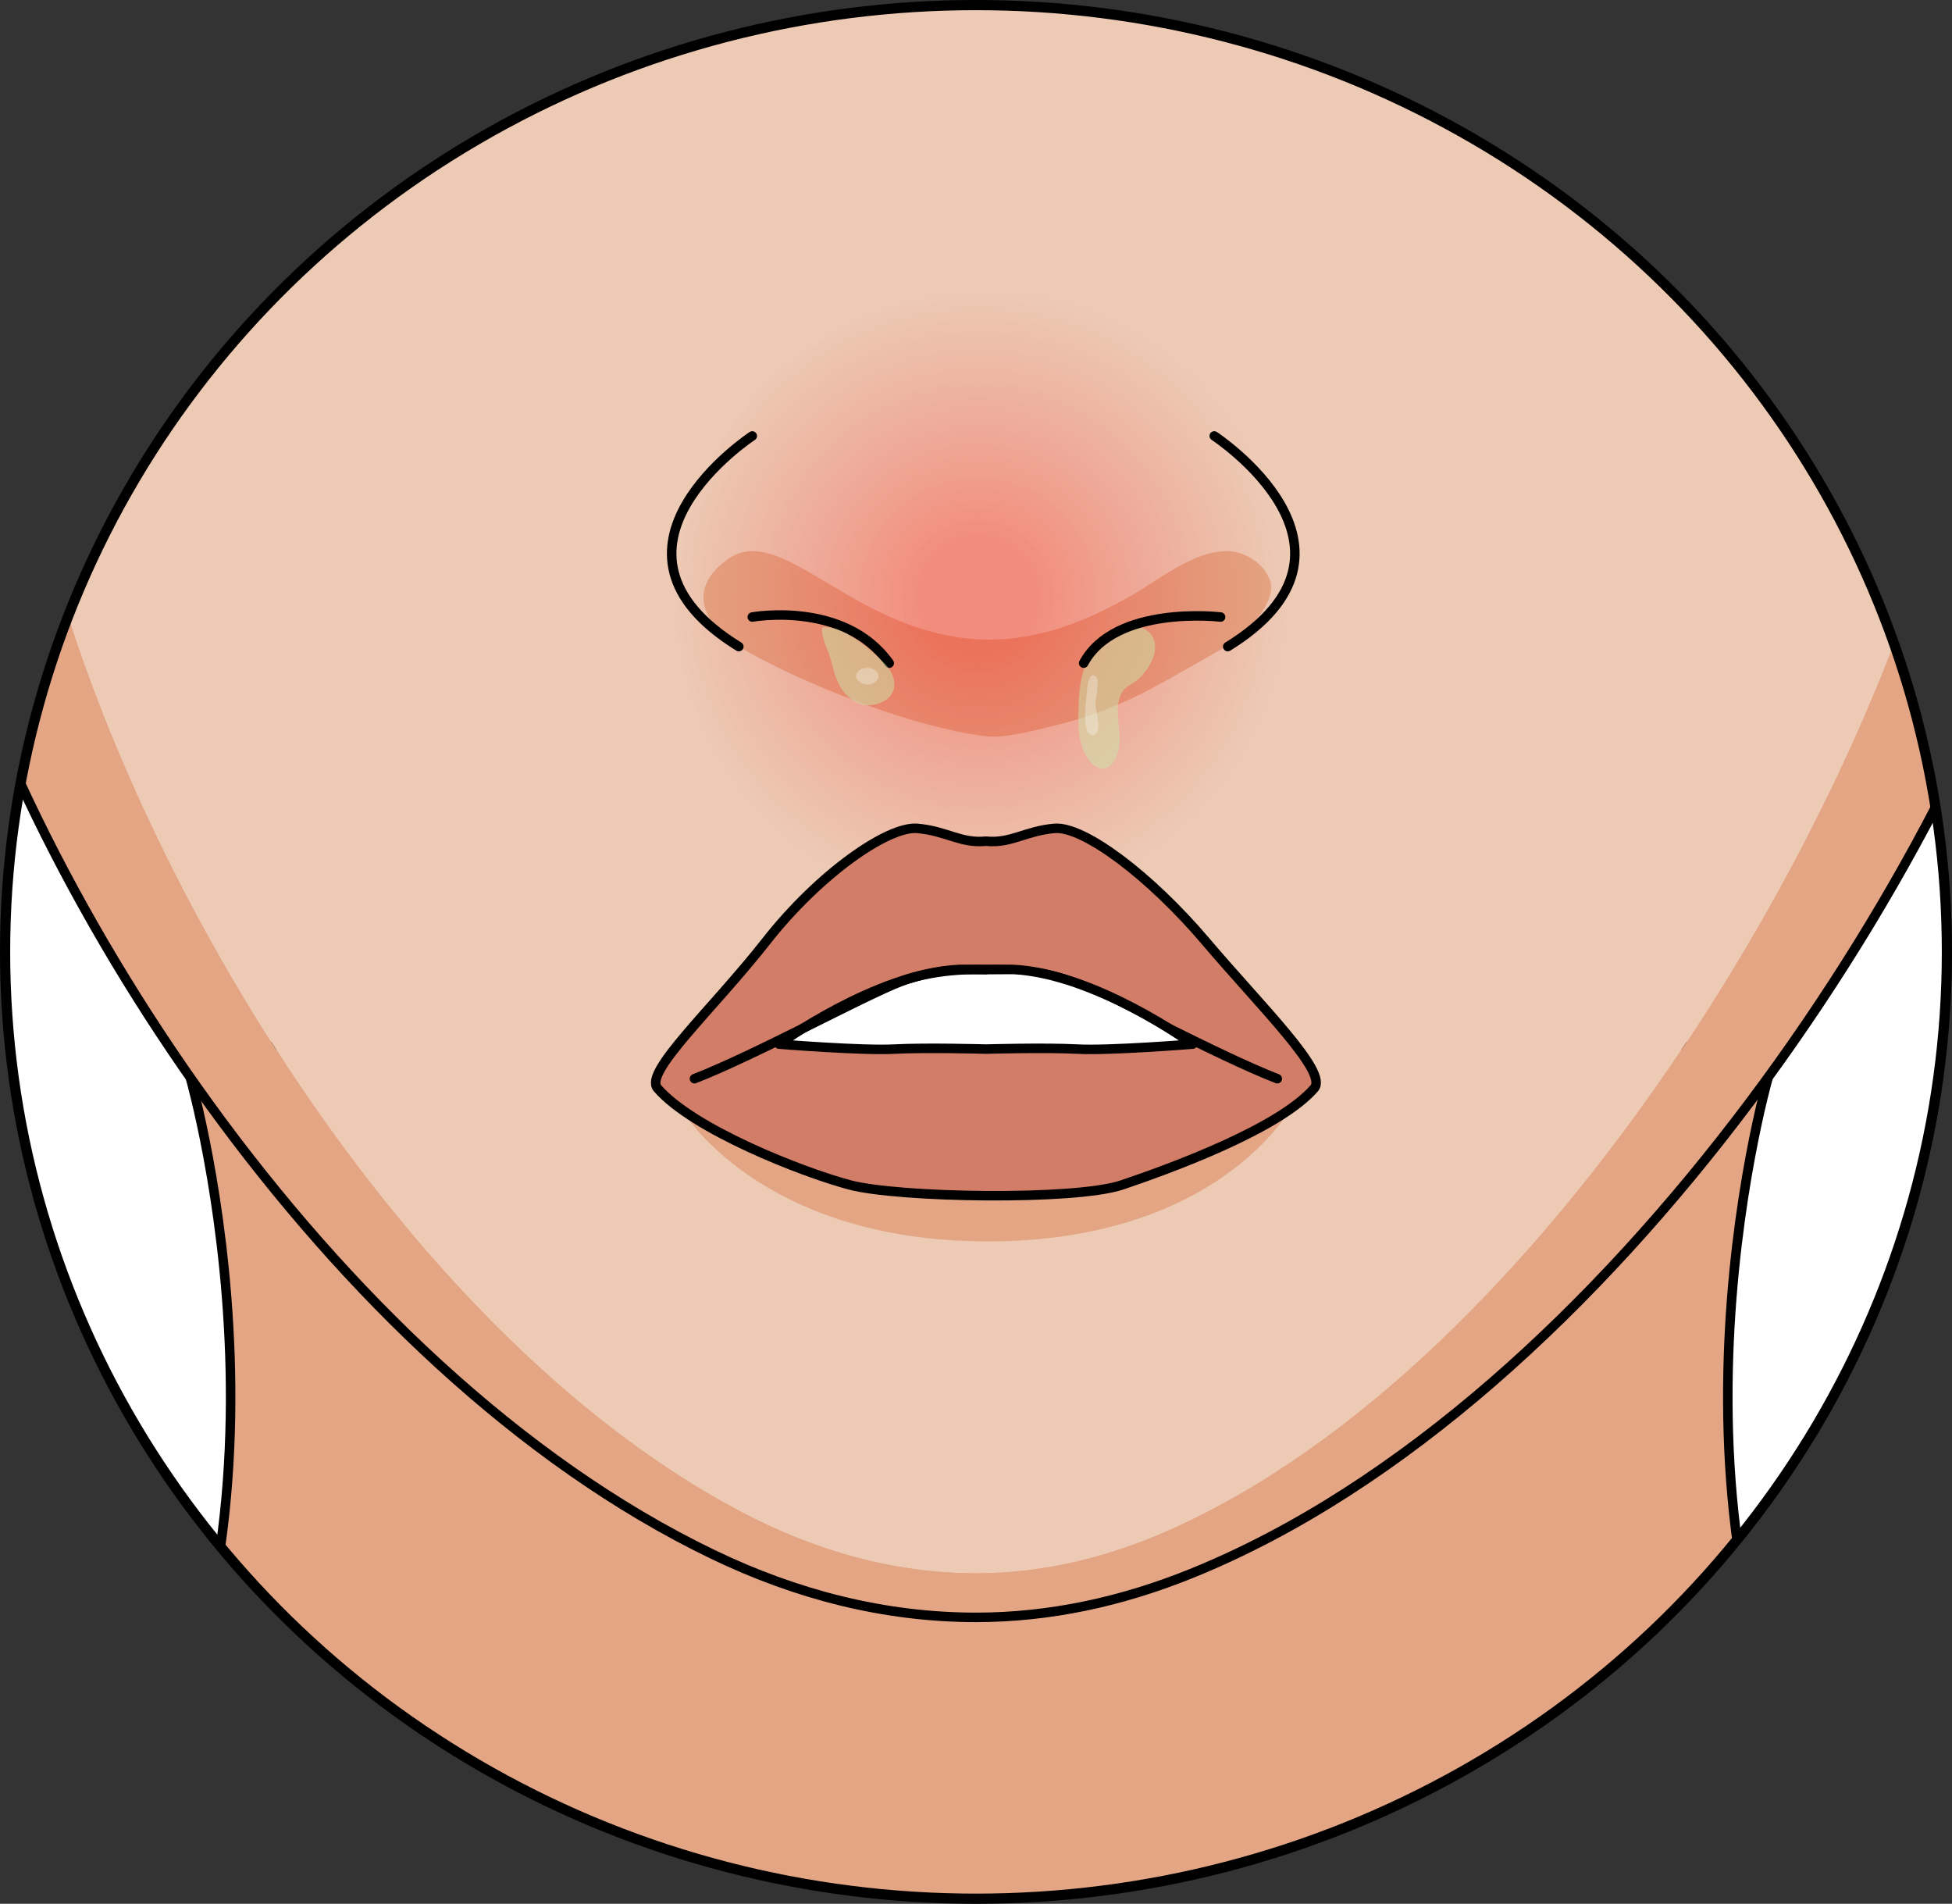 <?xml version="1.0" encoding="utf-8"?>
<!-- Generator: Adobe Illustrator 16.0.0, SVG Export Plug-In . SVG Version: 6.00 Build 0)  -->
<!DOCTYPE svg PUBLIC "-//W3C//DTD SVG 1.1//EN" "http://www.w3.org/Graphics/SVG/1.1/DTD/svg11.dtd">
<svg version="1.1" id="Layer_1" xmlns="http://www.w3.org/2000/svg" xmlns:xlink="http://www.w3.org/1999/xlink" x="0px" y="0px"
	 width="272.244px" height="265.466px" viewBox="0 0 272.244 265.466" enable-background="new 0 0 272.244 265.466"
	 xml:space="preserve">
<rect x="0" y="0" width="272.244" height="265.466" fill="#333333" stroke="none"/>
<g>
	<ellipse fill="#FFFFFF" cx="136.122" cy="132.732" rx="135.412" ry="132.023"/>
	<g>
		<defs>
			<ellipse id="SVGID_1_" cx="136.122" cy="132.732" rx="135.822" ry="132.423"/>
		</defs>
		<clipPath id="SVGID_2_">
			<use xlink:href="#SVGID_1_"  overflow="visible"/>
		</clipPath>
		<g clip-path="url(#SVGID_2_)">
			<path fill="#E3A583" d="M246.599,150.256l-110.023-41.505l-0.014,0.195v-0.195l-110.02,41.505c0,0,19.128,66.485-13.168,111
				c83.355,61.97,123.188,58.916,123.188,58.916v-0.04l0.014,0.04c0,0,39.836,3.054,123.191-58.916
				C227.473,216.741,246.599,150.256,246.599,150.256z"/>
			
				<path fill="none" stroke="#000000" stroke-width="1.325" stroke-linecap="round" stroke-linejoin="round" stroke-miterlimit="10" d="
				M246.599,150.256l-110.023-41.505l-0.014,0.195v-0.195l-110.02,41.505c0,0,19.128,66.485-13.168,111
				c83.355,61.97,123.188,58.916,123.188,58.916v-0.04l0.014,0.04c0,0,39.836,3.054,123.191-58.916
				C227.473,216.741,246.599,150.256,246.599,150.256z"/>
			<g>
				<g>
					<g>
						<path fill="#E3A583" d="M-31.073-47.216c0,0-7.311-24.932-24.334-19.358c-11.853,3.877,1.47,26.212,1.47,48.528
							c0,22.32,9.481,72.997,22.864,79.264c13.192,6.178,21.252,0.417,21.252,0.417"/>
						
							<path fill="none" stroke="#000000" stroke-width="1.325" stroke-linecap="round" stroke-linejoin="round" stroke-miterlimit="10" d="
							M-31.073-47.216c0,0-7.311-24.932-24.334-19.358c-11.853,3.877,1.47,26.212,1.47,48.528c0,22.32,9.481,72.997,22.864,79.264
							c13.192,6.178,21.252,0.417,21.252,0.417"/>
						
							<path fill="none" stroke="#000000" stroke-width="1.325" stroke-linecap="round" stroke-linejoin="round" stroke-miterlimit="10" d="
							M-56.194-54.178c0,0,12.783-2.223,17.69,30.216c0.718,4.742,2.183,9.474,2.282,14.451c0.559,26.359-3.443,28.024,1.748,34.406
							c5.189,6.38,6.74,13.872,0,6.656"/>
						
							<path fill="none" stroke="#000000" stroke-width="1.325" stroke-linecap="round" stroke-linejoin="round" stroke-miterlimit="10" d="
							M-39.229-26.318c0,0-6.147,4.403-8.366,16.808"/>
					</g>
					<g>
						
							<path fill="none" stroke="#000000" stroke-width="1.325" stroke-linecap="round" stroke-linejoin="round" stroke-miterlimit="10" d="
							M305.212-47.216c0,0,7.311-24.932,24.335-19.358c11.849,3.877-1.471,26.212-1.471,48.528c0,22.32-7.79,71.903-22.864,79.264
							C291.933,67.7,285.794,62.1,285.794,62.1"/>
						
							<path fill="none" stroke="#000000" stroke-width="1.325" stroke-linecap="round" stroke-linejoin="round" stroke-miterlimit="10" d="
							M330.331-54.178c0,0-12.785-2.223-17.688,30.216c-0.72,4.742-2.183,9.474-2.286,14.451
							c-0.556,26.359,3.445,28.024-1.744,34.406c-5.193,6.38-6.738,13.872,0,6.656"/>
						
							<path fill="none" stroke="#000000" stroke-width="1.325" stroke-linecap="round" stroke-linejoin="round" stroke-miterlimit="10" d="
							M313.364-26.318c0,0,6.147,4.403,8.369,16.808"/>
					</g>
					<path fill="#EDCAB4" d="M136.149,219.381c9.225,0,18.227-2.153,26.918-6.014c52.723-23.396,97.746-100.184,108.691-148.267
						c12.75-56.015,17.393-91.736,13.85-178.092c-3.543-86.35-81.19-157.143-147.766-157.143h-3.389
						c-66.582,0-144.23,70.793-147.77,157.143C-16.858-26.636-7.11,15.755,5.642,71.768c10.496,46.116,49.172,113.38,97.6,138.977
						C113.632,216.233,124.638,219.381,136.149,219.381z"/>
					<path fill="#E3A583" d="M95.03,154.665c0,0,10.72,18.434,42.752,18.434s42.137-18.434,42.137-18.434H95.03z"/>
					<path fill="#E3A583" d="M174.624,77.921c-1.08-0.684-2.347-1.08-3.533-1.073c-4.688,0.026-9.302,3.892-13.167,6.113
						c-6.114,3.515-12.687,6.221-19.85,6.221c-18.504,0-28.805-16.7-36.532-11.236c-7.725,5.464,0,11.236,0,11.236
						s5.336,3.806,17.553,8.462c12.208,4.655,18.968,5.065,18.979,5.065c2.994,0.072,6.199-0.883,9.104-1.568
						c4.996-1.18,9.741-3.101,14.236-5.571c2.972-1.634,5.942-3.356,8.871-4.996c2.555-1.431,7.902-6.14,6.88-9.519
						C176.775,79.768,175.812,78.671,174.624,77.921z"/>
					<radialGradient id="SVGID_3_" cx="136.362" cy="83.162" r="43.13" gradientUnits="userSpaceOnUse">
						<stop  offset="0.196" style="stop-color:#FF0000"/>
						<stop  offset="1" style="stop-color:#ED1C24;stop-opacity:0"/>
					</radialGradient>
					<circle opacity="0.3" fill="url(#SVGID_3_)" cx="137.465" cy="83.867" r="43.052"/>
					<path opacity="0.5" fill="#CDE5AB" d="M150.407,99.459c0.041-3.634,0.38-7.464,3.204-10.114c1.36-1.277,3.698-2.59,5.578-1.832
						c3.541,1.427,1.48,5.707-0.683,7.398c-0.576,0.45-1.304,0.725-1.778,1.295c-0.798,0.957-0.877,2.313-0.811,3.5
						c0.11,1.995,0.644,4.372-0.388,6.209c-1.207,2.151-3.077,1.298-4.072-0.565c-0.832-1.56-1.058-3.008-1.057-4.759
						C150.401,100.217,150.402,99.839,150.407,99.459z"/>
					<path fill="#E3A583" d="M302.676-111.8c-3.95-87.617-90.475-159.448-164.661-159.448h-3.781
						c-74.192,0-160.719,71.832-164.663,159.448C-34.376-24.177-23.517,18.833-9.306,75.668
						C2.393,122.461,45.491,190.791,99.458,216.762c11.573,5.568,23.842,8.764,36.668,8.764c10.279,0,20.311-2.188,29.998-6.104
						c58.75-23.738,108.92-101.732,121.12-150.519C301.45,12.067,306.624-24.177,302.676-111.8z M271.759,65.101
						c-10.945,48.083-55.969,124.87-108.691,148.267c-8.691,3.86-17.693,6.014-26.918,6.014c-11.512,0-22.518-3.147-32.908-8.637
						c-48.428-25.597-87.104-92.86-97.6-138.977c-12.752-56.013-22.5-98.403-18.957-184.759
						c3.539-86.35,81.188-157.143,147.77-157.143h3.389c66.575,0,144.223,70.793,147.766,157.143
						C289.151-26.636,284.509,9.086,271.759,65.101z"/>
					
						<path fill="none" stroke="#000000" stroke-width="1.325" stroke-linecap="round" stroke-linejoin="round" stroke-miterlimit="10" d="
						M136.126,225.525c10.279,0,20.311-2.188,29.998-6.104c58.75-23.738,108.92-101.732,121.12-150.519
						c14.206-56.836,19.38-93.08,15.432-180.703c-3.95-87.617-90.475-159.448-164.661-159.448h-3.781
						c-74.192,0-160.719,71.832-164.663,159.448C-34.376-24.177-23.517,18.833-9.306,75.668
						C2.393,122.461,45.491,190.791,99.458,216.762C111.031,222.33,123.3,225.525,136.126,225.525z"/>
					
						<path fill="none" stroke="#000000" stroke-width="1.325" stroke-linecap="round" stroke-linejoin="round" stroke-miterlimit="10" d="
						M103.044,90.162c-22.115-13.632,1.877-29.374,1.877-29.374"/>
					
						<path fill="none" stroke="#000000" stroke-width="1.325" stroke-linecap="round" stroke-linejoin="round" stroke-miterlimit="10" d="
						M169.353,60.788c0,0,23.988,15.742,1.878,29.374"/>
					<path fill="#FFFFFF" d="M180.604-22.673c0,0,12.058-16.818,19.367-17.183c7.313-0.364,26.322-2.839,36.196,1.87
						c9.871,4.709,11.336,6.912,11.336,6.912s-18.283,10.756-39.121,10.308C187.541-21.21,180.604-22.673,180.604-22.673z"/>
					
						<path fill="none" stroke="#000000" stroke-width="1.325" stroke-linecap="round" stroke-linejoin="round" stroke-miterlimit="10" d="
						M180.604-22.673c0,0,12.058-16.818,19.367-17.183c7.313-0.364,26.322-2.839,36.196,1.87c9.871,4.709,11.336,6.912,11.336,6.912
						s-18.283,10.756-39.121,10.308C187.541-21.21,180.604-22.673,180.604-22.673z"/>
					<radialGradient id="SVGID_4_" cx="212.493" cy="-30.811" r="12.354" gradientUnits="userSpaceOnUse">
						<stop  offset="0" style="stop-color:#A3D071"/>
						<stop  offset="1" style="stop-color:#294C28"/>
					</radialGradient>
					<path fill="url(#SVGID_4_)" d="M215.087-21.012c6.667-1.22,11.727-7.05,11.727-14.072c0-1.912-0.386-3.733-1.063-5.403
						c-9.522-0.936-20.591,0.37-25.779,0.632c-0.333,0.017-0.681,0.104-1.034,0.185c-0.486,1.441-0.764,2.981-0.764,4.587
						c0,7.659,6.02,13.897,13.586,14.282C212.883-20.841,213.986-20.917,215.087-21.012z"/>
					
						<path fill="none" stroke="#000000" stroke-width="1.325" stroke-linecap="round" stroke-linejoin="round" stroke-miterlimit="10" d="
						M215.087-21.012c6.667-1.22,11.727-7.05,11.727-14.072c0-1.912-0.386-3.733-1.063-5.403c-9.522-0.936-20.591,0.37-25.779,0.632
						c-0.333,0.017-0.681,0.104-1.034,0.185c-0.486,1.441-0.764,2.981-0.764,4.587c0,7.659,6.02,13.897,13.586,14.282
						C212.883-20.841,213.986-20.917,215.087-21.012z"/>
					<circle fill="#171717" stroke="#000000" stroke-miterlimit="10" cx="212.601" cy="-33.628" r="5.262"/>
					
						<path fill="none" stroke="#000000" stroke-width="1.325" stroke-linecap="round" stroke-linejoin="round" stroke-miterlimit="10" d="
						M203.943-40.128c26.153,0.254,38.437-1.178,46.847,5.943"/>
					<path fill="#FFFFFF" d="M91.239-22.673c0,0-12.055-16.818-19.366-17.183c-7.313-0.364-26.322-2.839-36.194,1.87
						c-9.873,4.709-11.337,6.912-11.337,6.912s18.28,10.756,39.12,10.308C84.302-21.21,91.239-22.673,91.239-22.673z"/>
					
						<path fill="none" stroke="#000000" stroke-width="1.325" stroke-linecap="round" stroke-linejoin="round" stroke-miterlimit="10" d="
						M91.239-22.673c0,0-12.055-16.818-19.366-17.183c-7.313-0.364-26.322-2.839-36.194,1.87
						c-9.873,4.709-11.337,6.912-11.337,6.912s18.28,10.756,39.12,10.308C84.302-21.21,91.239-22.673,91.239-22.673z"/>
					<radialGradient id="SVGID_5_" cx="59.35" cy="-30.811" r="12.354" gradientUnits="userSpaceOnUse">
						<stop  offset="0" style="stop-color:#A3D071"/>
						<stop  offset="1" style="stop-color:#294C28"/>
					</radialGradient>
					<path fill="url(#SVGID_5_)" d="M56.755-21.012c-6.665-1.22-11.725-7.05-11.725-14.072c0-1.912,0.385-3.733,1.063-5.403
						c9.524-0.936,20.592,0.37,25.78,0.632c0.331,0.017,0.685,0.104,1.032,0.185c0.486,1.441,0.765,2.981,0.765,4.587
						c0,7.659-6.021,13.897-13.587,14.282C58.96-20.841,57.853-20.917,56.755-21.012z"/>
					<circle fill="#171717" stroke="#000000" stroke-miterlimit="10" cx="59.353" cy="-33.628" r="5.262"/>
					
						<path fill="none" stroke="#000000" stroke-width="1.325" stroke-linecap="round" stroke-linejoin="round" stroke-miterlimit="10" d="
						M56.755-21.012c-6.665-1.22-11.725-7.05-11.725-14.072c0-1.912,0.385-3.733,1.063-5.403c9.524-0.936,20.592,0.37,25.78,0.632
						c0.331,0.017,0.685,0.104,1.032,0.185c0.486,1.441,0.765,2.981,0.765,4.587c0,7.659-6.021,13.897-13.587,14.282
						C58.96-20.841,57.853-20.917,56.755-21.012z"/>
					
						<path fill="none" stroke="#000000" stroke-width="1.325" stroke-linecap="round" stroke-linejoin="round" stroke-miterlimit="10" d="
						M67.901-40.128c-26.154,0.254-38.439-1.178-46.846,5.943"/>
					<g>
						
							<path fill="none" stroke="#000000" stroke-width="1.325" stroke-linecap="round" stroke-linejoin="round" stroke-miterlimit="10" d="
							M151.137,92.97"/>
						
							<path fill="none" stroke="#000000" stroke-width="1.325" stroke-linecap="round" stroke-linejoin="round" stroke-miterlimit="10" d="
							M151.137,92.47c4.408-8.188,19.097-6.431,19.097-6.431"/>
					</g>
					<g>
						
							<path fill="none" stroke="#000000" stroke-width="1.325" stroke-linecap="round" stroke-linejoin="round" stroke-miterlimit="10" d="
							M124.018,92.97"/>
						
							<path fill="none" stroke="#000000" stroke-width="1.325" stroke-linecap="round" stroke-linejoin="round" stroke-miterlimit="10" d="
							M124.018,92.47c-6.255-8.77-19.097-6.431-19.097-6.431"/>
					</g>
					<linearGradient id="SVGID_6_" gradientUnits="userSpaceOnUse" x1="220.094" y1="-39.436" x2="220.094" y2="-28.523">
						<stop  offset="0" style="stop-color:#FFFFFF"/>
						<stop  offset="1" style="stop-color:#FFFFFF;stop-opacity:0"/>
					</linearGradient>
					<path fill="url(#SVGID_6_)" d="M224.952-34.048c0,2.685-2.175,4.859-4.857,4.859c-2.681,0-4.859-2.175-4.859-4.859
						c0-2.68,2.179-4.857,4.859-4.857C222.777-38.905,224.952-36.728,224.952-34.048z"/>
					<linearGradient id="SVGID_7_" gradientUnits="userSpaceOnUse" x1="67.569" y1="-39.436" x2="67.569" y2="-28.523">
						<stop  offset="0" style="stop-color:#FFFFFF"/>
						<stop  offset="1" style="stop-color:#FFFFFF;stop-opacity:0"/>
					</linearGradient>
					<path fill="url(#SVGID_7_)" d="M72.427-34.048c0,2.685-2.172,4.859-4.857,4.859c-2.68,0-4.858-2.175-4.858-4.859
						c0-2.68,2.179-4.857,4.858-4.857C70.255-38.905,72.427-36.728,72.427-34.048z"/>
					<g>
						<path fill="#D27D67" d="M168.147,131.253c-7.772-9.157-17.027-16.104-21.09-15.744c-4.066,0.354-6.037,2.14-9.557,1.786
							c-3.517,0.354-5.486-1.432-9.557-1.786c-4.065-0.359-13.676,6.295-21.087,15.744c-7.417,9.454-17.106,18.231-15.158,20.487
							c4.941,5.717,20.091,11.69,26.803,13.481c6.708,1.793,31.417,2.224,37.999,0c6.583-2.222,21.861-7.765,26.805-13.481
							C185.254,149.484,175.917,140.416,168.147,131.253z"/>
						
							<path fill="none" stroke="#000000" stroke-width="1.325" stroke-linecap="round" stroke-linejoin="round" stroke-miterlimit="10" d="
							M168.147,131.253c-7.772-9.157-17.027-16.104-21.09-15.744c-4.066,0.354-6.037,2.14-9.557,1.786
							c-3.517,0.354-5.486-1.432-9.557-1.786c-4.065-0.359-13.676,6.295-21.087,15.744c-7.417,9.454-17.106,18.231-15.158,20.487
							c4.941,5.717,20.091,11.69,26.803,13.481c6.708,1.793,31.417,2.224,37.999,0c6.583-2.222,21.861-7.765,26.805-13.481
							C185.254,149.484,175.917,140.416,168.147,131.253z"/>
						
							<path fill="none" stroke="#000000" stroke-width="1.325" stroke-linecap="round" stroke-linejoin="round" stroke-miterlimit="10" d="
							M137.501,135.2c0,0,6.591-0.355,11.859,1.663c5.277,2.03,20.215,10.218,28.781,13.552"/>
						<path fill="#FFFFFF" d="M141.31,135.18l-3.809,0.021l-3.812-0.021c-11.497,0.566-25.028,10.412-25.028,10.412
							s11.595,0.936,16.099,0.692c4.501-0.238,12.741,0,12.741,0s8.235-0.238,12.743,0c4.5,0.243,16.093-0.692,16.093-0.692
							S152.807,135.746,141.31,135.18z"/>
						
							<path fill="none" stroke="#000000" stroke-width="1.325" stroke-linecap="round" stroke-linejoin="round" stroke-miterlimit="10" d="
							M141.31,135.18l-3.809,0.021l-3.812-0.021c-11.497,0.566-25.028,10.412-25.028,10.412s11.595,0.936,16.099,0.692
							c4.501-0.238,12.741,0,12.741,0s8.235-0.238,12.743,0c4.5,0.243,16.093-0.692,16.093-0.692S152.807,135.746,141.31,135.18z"/>
						
							<path fill="none" stroke="#000000" stroke-width="1.325" stroke-linecap="round" stroke-linejoin="round" stroke-miterlimit="10" d="
							M137.501,135.2c0,0-6.588-0.355-11.859,1.663c-5.275,2.03-20.219,10.218-28.786,13.552"/>
					</g>
				</g>
				<g>
					<path fill="#613318" d="M8.997-60.191c0,0,10.648-12.887,26.647-15.706c15.997-2.821,56.466,7.638,56.466,7.638
						S45.765-69.963,8.997-60.191z"/>
					
						<path fill="none" stroke="#000000" stroke-width="1.325" stroke-linecap="round" stroke-linejoin="round" stroke-miterlimit="10" d="
						M8.997-60.191c0,0,10.648-12.887,26.647-15.706c15.997-2.821,56.466,7.638,56.466,7.638S45.765-69.963,8.997-60.191z"/>
				</g>
				<g>
					<path fill="#613318" d="M262.411-60.191c0,0-10.648-12.887-26.646-15.708c-15.997-2.82-56.468,7.64-56.468,7.64
						S225.646-69.963,262.411-60.191z"/>
					
						<path fill="none" stroke="#000000" stroke-width="1.325" stroke-linecap="round" stroke-linejoin="round" stroke-miterlimit="10" d="
						M262.411-60.191c0,0-10.648-12.887-26.646-15.708c-15.997-2.82-56.468,7.64-56.468,7.64S225.646-69.963,262.411-60.191z"/>
				</g>
				
					<path fill="none" stroke="#000000" stroke-width="1.325" stroke-linecap="round" stroke-linejoin="round" stroke-miterlimit="10" d="
					M71.873-39.855c0,0,14.215-0.853,19.366,5.671"/>
				
					<path fill="none" stroke="#000000" stroke-width="1.325" stroke-linecap="round" stroke-linejoin="round" stroke-miterlimit="10" d="
					M199.971-39.855c0,0-14.218-0.853-19.367,5.671"/>
				
					<path fill="none" stroke="#000000" stroke-width="1.325" stroke-linecap="round" stroke-linejoin="round" stroke-miterlimit="10" d="
					M190.286-48.937c0,0,27.092-10.833,63.898,10.031"/>
				
					<path fill="none" stroke="#000000" stroke-width="1.325" stroke-linecap="round" stroke-linejoin="round" stroke-miterlimit="10" d="
					M82.503-49.985c0,0-27.09-10.834-63.896,10.028"/>
			</g>
		</g>
		<path opacity="0.5" clip-path="url(#SVGID_2_)" fill="#CDE5AB" d="M115.898,92.072c0.435,1.675,0.815,3.355,2.018,4.69
			c1.094,1.216,2.564,1.863,4.189,1.458c3.24-0.808,3.26-3.679,1.301-5.68c-1.843-1.883-5.913-5.497-8.742-5.059
			C114.521,89.121,115.5,90.538,115.898,92.072z"/>
		<path opacity="0.3" clip-path="url(#SVGID_2_)" fill="#FFFFFF" d="M152.471,102.494c1.326-0.14,0.421-3.325,0.313-4.018
			c-0.129-0.822,0.756-3.587,0.061-4.146c-1.077-0.867-1.262,1.985-1.301,2.48C151.475,97.683,150.757,102.674,152.471,102.494z"/>
		<path opacity="0.3" clip-path="url(#SVGID_2_)" fill="#FFFFFF" d="M122.058,95.104c1.542-1.346-0.959-2.54-2.124-1.687
			C118.269,94.635,120.866,96.144,122.058,95.104z"/>
	</g>
	
		<ellipse fill="none" stroke="#000000" stroke-width="1.42" stroke-linecap="round" stroke-linejoin="round" stroke-miterlimit="10" cx="136.122" cy="132.732" rx="135.412" ry="132.023"/>
</g>
</svg>

